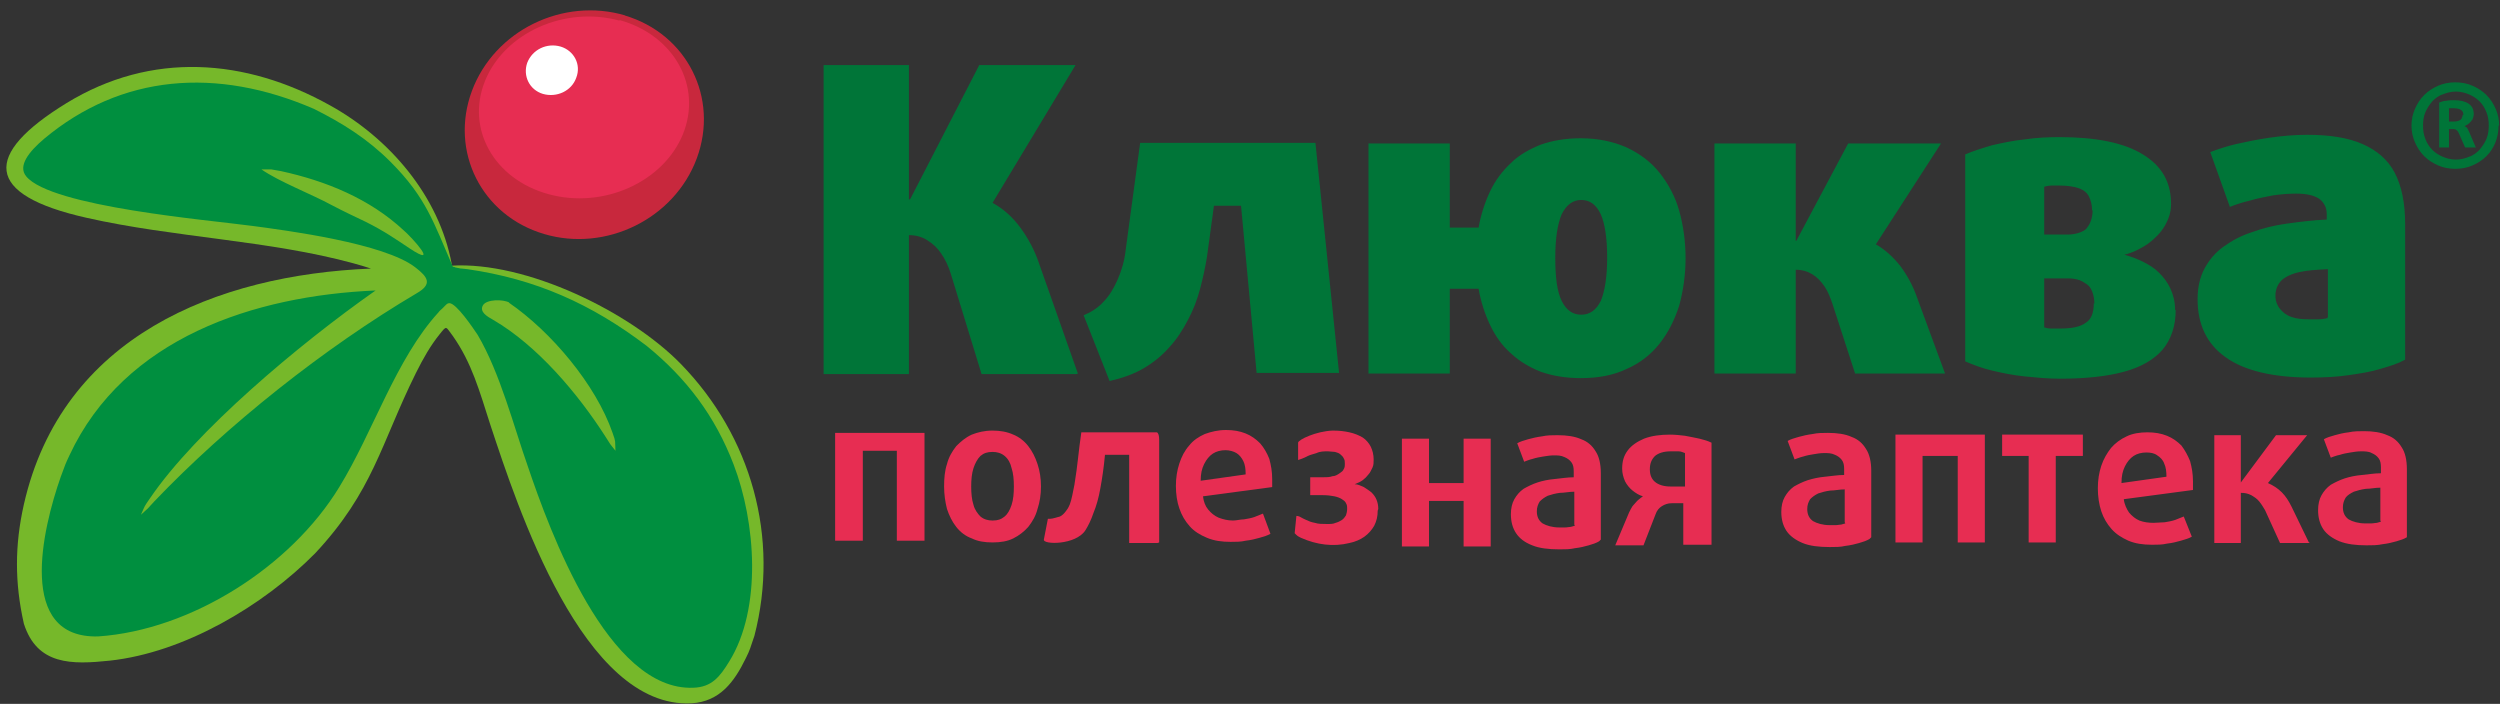 <svg width="206" height="58" viewBox="0 0 206 58" fill="none" xmlns="http://www.w3.org/2000/svg">
<rect x="0" y="0" width="206" height="58" fill="#333333" stroke="none"/>
<path fill-rule="evenodd" clip-rule="evenodd" d="M37.221 21.75C36.175 16.143 32.09 11.392 27.196 8.684C20.212 4.789 12.468 4.218 5.484 8.494C-1.405 12.723 -1.357 16.048 7.147 17.949C14.273 19.564 22.208 19.802 29.144 21.702C29.667 21.845 30.142 21.987 30.569 22.13C17.837 22.652 5.104 27.736 1.968 41.561C1.208 44.934 1.208 48.023 1.968 51.396C3.061 54.817 5.912 54.769 9.047 54.437C15.176 53.771 21.685 49.923 25.961 45.6C30.759 40.468 31.377 36.573 34.275 30.729C34.893 29.494 35.463 28.496 36.223 27.546C36.841 26.786 36.698 26.881 37.316 27.688C38.884 29.921 39.501 32.202 40.404 35.005C42.637 41.751 48.053 58.427 56.985 57.952C59.313 57.81 60.501 56.194 61.451 54.246C61.831 53.486 61.783 53.486 62.163 52.394C64.254 44.317 61.926 35.955 56.082 29.969C51.901 25.693 43.349 21.512 37.173 21.892V21.75H37.221Z" fill="#76B82A"/>
<path fill-rule="evenodd" clip-rule="evenodd" d="M41.924 24.933C45.392 27.309 49.098 31.68 50.476 35.67C50.761 36.478 50.666 36.24 50.714 37.143C50.096 36.336 50.476 36.906 49.906 36.003C47.625 32.44 44.3 28.496 40.642 26.358C40.119 26.073 39.501 25.693 39.786 25.171C40.071 24.648 41.449 24.648 41.972 24.933M37.411 21.988H37.316V21.75C37.316 21.75 37.316 21.892 37.316 21.988C35.748 18.377 35.13 16.286 32.185 13.341C30.284 11.44 28.241 10.158 25.866 8.97C17.837 5.502 9.998 6.119 3.631 11.44C2.396 12.486 1.446 13.673 2.158 14.528C4.201 17.047 17.314 18.139 20.782 18.614C23.633 18.994 31.662 20.04 34.228 22.035C35.273 22.843 35.653 23.413 34.323 24.173C26.769 28.639 18.739 35.005 12.706 41.324L12.183 41.894L11.613 42.417C11.993 41.562 11.85 41.799 12.373 41.039C16.126 35.528 24.583 28.401 30.949 23.935C20.972 24.363 10.235 27.831 5.722 37.523C5.389 38.236 5.389 38.236 5.009 39.281C3.489 43.605 1.351 52.632 8.097 52.441C15.746 51.919 23.965 46.693 27.956 40.136C30.759 35.575 32.612 29.589 36.128 25.741C36.223 25.598 36.366 25.503 36.461 25.408C36.793 25.076 36.841 24.981 37.031 24.981C37.601 24.981 38.979 27.024 39.359 27.594C41.212 30.729 42.352 35.195 43.492 38.426C45.297 43.747 50.096 56.955 57.127 56.67C58.648 56.622 59.313 55.767 60.073 54.532C62.829 50.113 62.258 42.987 60.453 38.283C58.933 34.293 56.557 31.157 53.279 28.496C48.718 25.028 44.11 22.985 38.504 22.178C37.696 22.082 38.171 22.178 37.506 22.035M33.752 20.467C32.612 19.707 31.662 19.042 30.142 18.282C29.144 17.807 28.336 17.427 27.339 16.904C25.676 16.001 22.968 14.956 21.542 13.958H22.35L23.158 14.101C26.864 14.909 30.474 16.381 33.277 18.994C33.943 19.564 36.27 22.13 33.752 20.467Z" fill="#008F3F"/>
<path fill-rule="evenodd" clip-rule="evenodd" d="M51.474 1.273C56.605 2.793 59.266 8.067 57.413 13.056C55.56 18.044 49.906 20.8 44.822 19.279C39.691 17.759 37.031 12.486 38.884 7.497C40.737 2.508 46.39 -0.247 51.521 1.273" fill="#C8283D"/>
<path fill-rule="evenodd" clip-rule="evenodd" d="M51.046 1.653C55.512 2.888 57.888 7.069 56.273 11.06C54.657 15.004 49.716 17.236 45.203 16.001C40.689 14.766 38.361 10.585 39.977 6.642C41.592 2.698 46.533 0.465 51.046 1.701" fill="#E72D52"/>
<path fill-rule="evenodd" clip-rule="evenodd" d="M46.2 3.839C47.293 4.172 47.911 5.312 47.483 6.405C47.103 7.498 45.868 8.068 44.727 7.735C43.635 7.403 43.065 6.262 43.445 5.17C43.872 4.077 45.06 3.507 46.2 3.839Z" fill="white"/>
<path d="M196.189 42.987C196.189 42.987 195.999 43.034 195.857 43.082C195.714 43.082 195.572 43.129 195.382 43.129C195.239 43.129 195.049 43.129 194.907 43.129C194.337 43.129 193.861 42.987 193.529 42.797C193.196 42.559 193.054 42.227 193.054 41.799C193.054 41.466 193.149 41.229 193.291 40.991C193.434 40.801 193.671 40.659 193.956 40.516C194.242 40.421 194.574 40.326 194.954 40.279C195.334 40.279 195.714 40.184 196.142 40.184V42.892L196.189 42.987ZM198.327 44.127V38.663C198.327 37.903 198.185 37.285 197.9 36.858C197.615 36.383 197.235 36.05 196.712 35.86C196.189 35.623 195.524 35.528 194.812 35.528C194.384 35.528 193.956 35.528 193.529 35.623C193.101 35.67 192.721 35.765 192.389 35.86C192.056 35.955 191.723 36.05 191.486 36.193L192.056 37.713C192.056 37.713 192.531 37.523 192.816 37.475C193.101 37.38 193.386 37.333 193.671 37.285C193.956 37.238 194.242 37.19 194.527 37.19C194.859 37.19 195.192 37.19 195.429 37.333C195.667 37.428 195.857 37.571 195.999 37.761C196.142 37.951 196.189 38.188 196.189 38.521V38.996C195.667 38.996 195.144 39.091 194.622 39.138C194.099 39.186 193.624 39.281 193.196 39.423C192.769 39.566 192.389 39.756 192.056 39.946C191.723 40.184 191.486 40.469 191.296 40.801C191.106 41.134 191.011 41.561 191.011 42.036C191.011 42.654 191.153 43.177 191.438 43.604C191.723 44.032 192.199 44.364 192.769 44.602C193.386 44.84 194.099 44.935 195.002 44.935C195.477 44.935 195.904 44.935 196.332 44.84C196.76 44.792 197.14 44.697 197.472 44.602C197.805 44.507 198.09 44.412 198.327 44.269M190.251 44.697L188.825 41.751C188.588 41.276 188.35 40.896 188.018 40.564C187.685 40.231 187.305 39.993 186.877 39.803L190.108 35.86H187.543L184.644 39.756V35.86H182.459V44.745H184.644V40.611C184.977 40.611 185.215 40.659 185.5 40.801C185.737 40.944 185.975 41.086 186.165 41.324C186.355 41.561 186.497 41.799 186.64 42.036L187.875 44.745H190.346L190.251 44.697ZM178.516 39.281L174.81 39.803C174.81 39.233 174.905 38.806 175.095 38.426C175.285 38.046 175.523 37.761 175.808 37.571C176.093 37.38 176.473 37.285 176.853 37.285C177.185 37.285 177.518 37.333 177.756 37.523C177.993 37.666 178.231 37.903 178.326 38.188C178.468 38.473 178.516 38.853 178.516 39.281ZM180.701 39.661C180.701 39.043 180.606 38.521 180.464 37.998C180.274 37.523 180.036 37.095 179.751 36.715C179.418 36.383 179.038 36.098 178.563 35.908C178.088 35.718 177.566 35.623 176.948 35.623C176.33 35.623 175.713 35.718 175.238 35.955C174.715 36.193 174.287 36.525 173.955 36.905C173.622 37.333 173.337 37.808 173.147 38.378C172.957 38.948 172.862 39.566 172.862 40.231C172.862 40.896 172.957 41.561 173.147 42.132C173.337 42.702 173.622 43.177 174.002 43.604C174.382 44.032 174.857 44.317 175.38 44.554C175.95 44.792 176.568 44.887 177.328 44.887C177.756 44.887 178.183 44.887 178.563 44.792C178.991 44.745 179.371 44.65 179.703 44.554C180.036 44.459 180.369 44.364 180.606 44.222L179.941 42.559C179.941 42.559 179.466 42.749 179.228 42.844C178.943 42.939 178.658 42.987 178.373 43.034C178.088 43.034 177.756 43.082 177.47 43.082C177.043 43.082 176.663 43.034 176.283 42.892C175.95 42.749 175.665 42.512 175.428 42.227C175.238 41.941 175.047 41.561 175 41.134L180.701 40.374C180.701 40.374 180.701 40.136 180.701 39.993V39.614V39.661ZM171.627 37.571V35.813H164.975V37.571H167.161V44.697H169.394V37.571H171.579H171.627ZM163.55 44.697V35.813H156.186V44.697H158.419V37.571H161.317V44.697H163.55ZM152.053 43.129C152.053 43.129 151.863 43.177 151.72 43.224C151.578 43.224 151.435 43.272 151.245 43.272C151.055 43.272 150.912 43.272 150.77 43.272C150.2 43.272 149.725 43.129 149.392 42.939C149.059 42.702 148.917 42.369 148.917 41.941C148.917 41.609 149.012 41.371 149.154 41.134C149.345 40.944 149.535 40.801 149.82 40.659C150.105 40.564 150.437 40.469 150.817 40.421C151.197 40.421 151.578 40.326 152.005 40.326V43.034L152.053 43.129ZM154.191 44.269V38.806C154.191 38.046 154.048 37.428 153.763 37C153.478 36.525 153.098 36.193 152.575 36.003C152.053 35.765 151.387 35.67 150.627 35.67C150.2 35.67 149.772 35.67 149.345 35.765C148.964 35.813 148.537 35.908 148.204 36.003C147.872 36.098 147.539 36.193 147.302 36.335L147.872 37.856C147.872 37.856 148.347 37.666 148.584 37.618C148.869 37.523 149.155 37.475 149.44 37.428C149.725 37.38 150.01 37.333 150.295 37.333C150.627 37.333 150.912 37.333 151.197 37.475C151.435 37.571 151.625 37.713 151.768 37.903C151.91 38.093 151.958 38.331 151.958 38.663V39.138C151.435 39.138 150.912 39.233 150.39 39.281C149.867 39.328 149.44 39.423 148.964 39.566C148.537 39.709 148.157 39.898 147.824 40.089C147.492 40.326 147.254 40.611 147.064 40.944C146.874 41.276 146.779 41.704 146.779 42.179C146.779 42.797 146.922 43.319 147.207 43.747C147.492 44.174 147.967 44.507 148.537 44.745C149.107 44.982 149.867 45.077 150.77 45.077C151.245 45.077 151.673 45.077 152.053 44.982C152.48 44.935 152.86 44.84 153.193 44.745C153.525 44.65 153.811 44.554 154.048 44.412M138.845 40.089H137.657C137.087 40.089 136.659 39.946 136.374 39.709C136.089 39.471 135.947 39.138 135.947 38.663C135.947 38.188 136.089 37.856 136.374 37.571C136.659 37.333 137.087 37.19 137.657 37.19C137.895 37.19 138.132 37.19 138.322 37.19C138.512 37.19 138.702 37.285 138.845 37.333V39.993V40.089ZM141.03 44.887V36.478C140.745 36.335 140.413 36.24 140.033 36.145C139.652 36.05 139.272 36.003 138.845 35.908C138.417 35.86 138.037 35.813 137.61 35.813C136.802 35.813 136.089 35.908 135.472 36.145C134.901 36.383 134.426 36.715 134.141 37.095C133.809 37.523 133.666 37.998 133.666 38.616C133.666 38.996 133.761 39.328 133.904 39.661C134.046 39.946 134.284 40.231 134.521 40.421C134.759 40.611 135.044 40.801 135.377 40.896C135.377 40.896 135.044 41.134 134.901 41.276C134.759 41.419 134.664 41.561 134.521 41.704C134.426 41.846 134.331 42.036 134.236 42.227L133.096 44.935H135.424L136.422 42.369C136.517 42.084 136.707 41.846 136.944 41.704C137.182 41.561 137.42 41.466 137.752 41.466H138.702V44.887H140.888H141.03ZM129.77 43.319C129.77 43.319 129.58 43.367 129.438 43.414C129.295 43.414 129.153 43.462 128.963 43.462C128.773 43.462 128.63 43.462 128.488 43.462C127.918 43.462 127.442 43.319 127.11 43.129C126.777 42.892 126.635 42.559 126.635 42.132C126.635 41.799 126.73 41.561 126.872 41.324C127.062 41.134 127.252 40.991 127.537 40.849C127.823 40.754 128.155 40.659 128.535 40.611C128.915 40.611 129.295 40.516 129.723 40.516V43.224L129.77 43.319ZM131.908 44.459V38.996C131.908 38.236 131.766 37.618 131.481 37.19C131.196 36.715 130.816 36.383 130.293 36.193C129.77 35.955 129.105 35.86 128.345 35.86C127.918 35.86 127.49 35.86 127.062 35.955C126.682 36.003 126.255 36.098 125.922 36.193C125.59 36.288 125.257 36.383 125.019 36.525L125.59 38.046C125.59 38.046 126.065 37.856 126.302 37.808C126.587 37.713 126.872 37.666 127.157 37.618C127.442 37.571 127.775 37.523 128.013 37.523C128.345 37.523 128.63 37.523 128.915 37.666C129.153 37.761 129.343 37.903 129.485 38.093C129.628 38.283 129.675 38.521 129.675 38.853V39.328C129.153 39.328 128.63 39.423 128.108 39.471C127.585 39.518 127.11 39.614 126.682 39.756C126.255 39.898 125.875 40.089 125.542 40.279C125.209 40.516 124.972 40.801 124.782 41.134C124.592 41.466 124.497 41.894 124.497 42.369C124.497 42.987 124.639 43.509 124.924 43.937C125.209 44.364 125.637 44.697 126.255 44.935C126.825 45.172 127.585 45.267 128.488 45.267C128.963 45.267 129.39 45.267 129.77 45.172C130.198 45.125 130.578 45.03 130.911 44.935C131.243 44.84 131.528 44.745 131.766 44.602M122.834 45.03V36.145H120.601V39.803H117.75V36.145H115.517V45.03H117.75V41.276H120.601V45.03H122.834Z" fill="#E72D52"/>
<path d="M191.771 26.216C191.771 26.216 191.391 26.311 191.106 26.311C190.821 26.311 190.536 26.311 190.251 26.311C189.728 26.311 189.205 26.264 188.825 26.121C188.398 25.979 188.113 25.741 187.875 25.456C187.637 25.171 187.495 24.791 187.495 24.363C187.495 23.841 187.685 23.413 188.018 23.081C188.35 22.796 188.825 22.558 189.49 22.416C190.108 22.273 190.916 22.225 191.818 22.178V26.121L191.771 26.216ZM198.185 29.637V18.472C198.185 16.762 197.9 15.336 197.33 14.244C196.759 13.151 195.857 12.391 194.669 11.868C193.481 11.346 191.961 11.108 190.108 11.108C189.063 11.108 188.018 11.203 187.02 11.346C186.022 11.488 185.119 11.678 184.264 11.868C183.457 12.058 182.744 12.296 182.126 12.533L183.742 17.047C184.217 16.857 184.787 16.667 185.405 16.524C186.022 16.334 186.64 16.239 187.305 16.097C187.97 16.002 188.588 15.954 189.205 15.954C190.06 15.954 190.678 16.097 191.106 16.382C191.486 16.667 191.723 17.094 191.723 17.617V18.092C190.583 18.14 189.49 18.282 188.445 18.425C187.4 18.567 186.45 18.805 185.547 19.137C184.644 19.422 183.884 19.85 183.219 20.325C182.554 20.8 182.031 21.418 181.651 22.13C181.271 22.843 181.081 23.698 181.081 24.648C181.081 26.739 181.841 28.354 183.409 29.447C184.929 30.54 187.305 31.11 190.393 31.11C191.486 31.11 192.484 31.062 193.481 30.92C194.479 30.777 195.382 30.635 196.142 30.397C196.949 30.16 197.567 29.97 198.09 29.684M172.529 24.981C172.529 25.741 172.339 26.311 171.864 26.596C171.437 26.929 170.724 27.072 169.726 27.072C169.489 27.072 169.251 27.072 169.014 27.072C168.776 27.072 168.586 27.024 168.443 26.976V22.938H170.344C170.771 22.938 171.057 22.986 171.342 23.081C171.579 23.176 171.817 23.318 172.007 23.461C172.197 23.603 172.339 23.841 172.434 24.126C172.529 24.411 172.577 24.696 172.577 25.029M172.434 17.284C172.434 17.617 172.387 17.902 172.292 18.187C172.197 18.472 172.054 18.662 171.912 18.852C171.769 18.995 171.579 19.09 171.294 19.185C171.009 19.28 170.724 19.327 170.344 19.327H168.443V15.384C168.443 15.384 168.824 15.289 169.014 15.289C169.251 15.289 169.489 15.289 169.726 15.289C170.391 15.289 170.961 15.384 171.342 15.527C171.722 15.669 172.007 15.907 172.149 16.239C172.292 16.524 172.387 16.904 172.387 17.379M179.228 25.551C179.228 24.886 179.086 24.316 178.848 23.793C178.611 23.271 178.278 22.843 177.898 22.463C177.518 22.083 177.043 21.798 176.568 21.56C176.093 21.323 175.57 21.133 175.047 20.99C175.808 20.8 176.425 20.468 176.995 20.087C177.565 19.66 178.04 19.185 178.373 18.615C178.706 18.044 178.896 17.474 178.896 16.809C178.896 15.004 178.135 13.674 176.568 12.723C175.047 11.773 172.719 11.298 169.726 11.298C168.728 11.298 167.778 11.346 166.828 11.488C165.878 11.583 165.023 11.773 164.168 11.963C163.36 12.201 162.6 12.438 161.935 12.723V29.779C162.6 30.065 163.36 30.35 164.168 30.54C164.975 30.73 165.878 30.92 166.828 31.015C167.778 31.11 168.728 31.205 169.726 31.205C171.817 31.205 173.622 31.015 175 30.635C176.425 30.255 177.47 29.637 178.183 28.829C178.896 27.974 179.276 26.881 179.276 25.551M160.272 30.777L157.944 24.458C157.611 23.508 157.136 22.653 156.566 21.893C155.996 21.18 155.331 20.563 154.57 20.135L159.939 11.821H152.29L148.014 19.85H147.967V11.821H141.268V30.777H147.967V22.225C148.489 22.225 148.964 22.368 149.344 22.605C149.724 22.843 150.057 23.176 150.342 23.603C150.627 24.031 150.817 24.506 151.007 25.076L152.86 30.777H160.272ZM132.431 21.228C132.431 22.796 132.241 23.983 131.908 24.791C131.528 25.551 131.006 25.931 130.293 25.931C129.58 25.931 129.058 25.551 128.678 24.791C128.297 23.983 128.155 22.843 128.155 21.228C128.155 19.612 128.345 18.472 128.678 17.665C129.058 16.904 129.58 16.477 130.293 16.477C131.006 16.477 131.528 16.857 131.908 17.665C132.241 18.425 132.431 19.612 132.431 21.228ZM138.892 21.323C138.892 19.897 138.702 18.567 138.37 17.379C138.037 16.192 137.467 15.146 136.754 14.244C136.042 13.341 135.139 12.676 134.046 12.153C132.953 11.678 131.718 11.393 130.245 11.393C129.01 11.393 127.917 11.583 126.967 11.916C126.017 12.296 125.162 12.771 124.497 13.436C123.784 14.101 123.214 14.861 122.786 15.764C122.359 16.667 122.026 17.665 121.836 18.757H119.461V11.821H112.762V30.777H119.461V23.793H121.836C122.026 24.886 122.359 25.884 122.786 26.786C123.214 27.689 123.784 28.497 124.497 29.114C125.209 29.779 126.017 30.255 126.967 30.635C127.917 30.967 129.01 31.157 130.245 31.157C131.718 31.157 132.953 30.92 134.046 30.397C135.139 29.922 136.042 29.209 136.754 28.307C137.467 27.404 137.99 26.359 138.37 25.171C138.702 23.936 138.892 22.653 138.892 21.228M110.339 30.73L108.391 11.773H93.948L92.76 20.563C92.665 21.465 92.427 22.273 92.095 23.033C91.762 23.793 91.382 24.411 90.907 24.886C90.432 25.409 89.862 25.741 89.292 25.979L91.43 31.395C92.475 31.157 93.425 30.825 94.233 30.35C95.04 29.875 95.753 29.304 96.371 28.592C96.988 27.927 97.463 27.166 97.891 26.359C98.319 25.551 98.651 24.696 98.889 23.793C99.126 22.891 99.316 22.035 99.459 21.133L100.029 16.952H102.262L103.545 30.73H110.386H110.339ZM202.936 9.445C202.936 9.445 202.888 9.778 202.746 9.873C202.603 9.968 202.413 10.015 202.176 10.015H201.795V8.923C201.795 8.923 201.89 8.923 201.986 8.923C202.081 8.923 202.128 8.923 202.223 8.923C202.461 8.923 202.651 8.97 202.793 9.065C202.936 9.16 202.983 9.303 202.983 9.493M204.028 12.201L203.458 10.87C203.458 10.87 203.363 10.681 203.316 10.585C203.268 10.49 203.173 10.443 203.078 10.395C203.078 10.395 203.363 10.253 203.458 10.158C203.553 10.063 203.648 9.968 203.743 9.825C203.791 9.683 203.838 9.54 203.838 9.398C203.838 9.018 203.696 8.733 203.411 8.543C203.126 8.353 202.746 8.257 202.223 8.257C201.986 8.257 201.795 8.257 201.558 8.305C201.32 8.305 201.178 8.4 200.988 8.448V12.153H201.795V10.633H202.128C202.128 10.633 202.366 10.633 202.413 10.728C202.508 10.775 202.556 10.87 202.603 10.966L203.126 12.153H204.028V12.201ZM205.074 10.348C205.074 10.728 205.026 11.108 204.884 11.441C204.741 11.773 204.551 12.058 204.313 12.343C204.076 12.581 203.791 12.818 203.458 12.914C203.126 13.056 202.746 13.151 202.366 13.151C201.986 13.151 201.605 13.056 201.273 12.914C200.94 12.771 200.655 12.581 200.418 12.343C200.18 12.106 199.99 11.821 199.848 11.441C199.705 11.108 199.658 10.728 199.658 10.348C199.658 9.968 199.705 9.588 199.848 9.255C199.99 8.923 200.18 8.638 200.418 8.352C200.655 8.115 200.94 7.877 201.273 7.782C201.605 7.64 201.986 7.545 202.366 7.545C202.746 7.545 203.126 7.64 203.458 7.782C203.791 7.925 204.076 8.115 204.313 8.352C204.551 8.59 204.741 8.875 204.884 9.255C205.026 9.588 205.074 9.968 205.074 10.348ZM205.929 10.348C205.929 9.873 205.834 9.398 205.644 8.97C205.454 8.543 205.216 8.162 204.884 7.83C204.551 7.497 204.171 7.26 203.743 7.07C203.316 6.88 202.841 6.785 202.318 6.785C201.795 6.785 201.32 6.88 200.893 7.07C200.465 7.26 200.085 7.497 199.753 7.83C199.42 8.162 199.182 8.543 198.992 8.97C198.802 9.398 198.707 9.873 198.707 10.348C198.707 10.823 198.802 11.298 198.992 11.726C199.182 12.153 199.42 12.533 199.753 12.866C200.085 13.198 200.465 13.436 200.893 13.626C201.32 13.816 201.795 13.911 202.318 13.911C202.841 13.911 203.316 13.816 203.743 13.626C204.171 13.436 204.551 13.198 204.884 12.866C205.549 12.201 205.881 11.298 205.881 10.348M88.817 30.777L85.633 21.75C85.253 20.61 84.731 19.66 84.113 18.805C83.496 17.95 82.735 17.237 81.785 16.714L88.627 5.359H80.692L74.991 16.429H74.896V5.359H67.865V30.825H74.896V19.375C75.466 19.375 75.989 19.517 76.416 19.802C76.892 20.087 77.272 20.468 77.557 20.895C77.889 21.37 78.127 21.893 78.317 22.463L80.882 30.825H88.722L88.817 30.777Z" fill="#007538"/>
<path d="M76.179 44.554V35.67H68.815V44.554H71.096V37.143H73.899V44.554H76.179Z" fill="#E72D52"/>
<path d="M102.642 39.091L98.936 39.613C98.936 39.043 99.032 38.615 99.222 38.236C99.412 37.855 99.649 37.57 99.934 37.38C100.219 37.19 100.599 37.095 100.979 37.095C101.312 37.095 101.645 37.19 101.882 37.333C102.12 37.475 102.31 37.713 102.452 37.998C102.595 38.283 102.642 38.663 102.642 39.091ZM104.828 39.471C104.828 38.853 104.733 38.331 104.59 37.808C104.4 37.333 104.163 36.905 103.83 36.525C103.497 36.193 103.117 35.907 102.642 35.717C102.167 35.527 101.645 35.432 101.027 35.432C100.362 35.432 99.792 35.575 99.269 35.765C98.746 36.002 98.319 36.288 97.986 36.715C97.606 37.143 97.369 37.618 97.179 38.188C96.989 38.758 96.894 39.376 96.894 40.041C96.894 40.706 96.989 41.371 97.179 41.894C97.369 42.464 97.654 42.939 98.034 43.367C98.414 43.794 98.889 44.079 99.459 44.317C100.029 44.554 100.647 44.649 101.407 44.649C101.835 44.649 102.262 44.649 102.642 44.554C103.07 44.507 103.45 44.412 103.783 44.317C104.115 44.222 104.448 44.127 104.685 43.984L104.068 42.321C104.068 42.321 103.593 42.511 103.355 42.606C103.07 42.701 102.785 42.749 102.5 42.796C102.215 42.796 101.882 42.891 101.597 42.891C101.17 42.891 100.789 42.796 100.409 42.654C100.077 42.511 99.792 42.274 99.554 41.989C99.317 41.704 99.174 41.324 99.127 40.896L104.828 40.136C104.828 40.136 104.828 39.851 104.828 39.756C104.828 39.613 104.828 39.518 104.828 39.376" fill="#E72D52"/>
<path d="M83.543 40.088C83.543 40.659 83.496 41.181 83.353 41.609C83.211 42.036 83.021 42.369 82.783 42.559C82.498 42.797 82.213 42.892 81.785 42.892C81.405 42.892 81.073 42.797 80.788 42.559C80.55 42.321 80.312 41.989 80.218 41.609C80.075 41.181 80.027 40.659 80.027 40.088C80.027 39.518 80.075 38.996 80.218 38.568C80.36 38.141 80.55 37.808 80.788 37.57C81.073 37.333 81.358 37.238 81.785 37.238C82.165 37.238 82.498 37.333 82.783 37.57C83.068 37.808 83.258 38.141 83.353 38.568C83.496 38.996 83.543 39.518 83.543 40.088ZM85.776 40.088C85.776 39.423 85.681 38.806 85.491 38.236C85.301 37.665 85.064 37.19 84.731 36.763C84.398 36.335 83.971 36.003 83.496 35.812C82.973 35.575 82.403 35.48 81.785 35.48C81.12 35.48 80.55 35.623 80.075 35.812C79.552 36.05 79.172 36.383 78.792 36.763C78.46 37.19 78.175 37.665 78.032 38.236C77.842 38.806 77.794 39.423 77.794 40.088C77.794 40.754 77.889 41.371 78.032 41.941C78.222 42.511 78.46 42.987 78.792 43.414C79.125 43.842 79.552 44.174 80.075 44.364C80.55 44.602 81.12 44.697 81.785 44.697C82.45 44.697 83.021 44.602 83.496 44.364C83.971 44.127 84.398 43.794 84.731 43.414C85.064 42.987 85.349 42.511 85.491 41.941C85.681 41.371 85.776 40.754 85.776 40.088Z" fill="#E72D52"/>
<path d="M113.522 42.084C113.522 42.559 113.427 42.939 113.237 43.319C113.047 43.652 112.762 43.984 112.429 44.222C112.096 44.459 111.669 44.649 111.194 44.744C109.863 45.077 108.486 44.887 107.203 44.317C106.918 44.174 106.918 44.174 106.68 43.937L106.823 42.511C106.823 42.511 107.013 42.511 107.155 42.606C107.298 42.702 107.44 42.749 107.631 42.844C107.821 42.939 108.058 43.034 108.343 43.082C108.628 43.177 108.961 43.177 109.341 43.177C109.626 43.177 109.863 43.177 110.054 43.082C110.244 43.034 110.434 42.939 110.576 42.844C110.719 42.749 110.814 42.606 110.909 42.464C110.956 42.321 111.004 42.131 111.004 41.941C111.004 41.751 111.004 41.609 110.909 41.466C110.861 41.324 110.719 41.229 110.576 41.134C110.434 41.039 110.196 40.944 109.958 40.896C109.721 40.849 109.388 40.801 109.008 40.801H108.153H107.963V39.328C107.963 39.328 108.058 39.328 108.106 39.328H108.961C109.293 39.328 109.578 39.328 109.816 39.233C110.054 39.233 110.244 39.091 110.386 38.996C110.529 38.901 110.671 38.806 110.719 38.663C110.814 38.521 110.814 38.378 110.814 38.188C110.814 38.045 110.814 37.903 110.719 37.761C110.671 37.618 110.529 37.523 110.434 37.428C110.339 37.333 110.149 37.285 110.006 37.238C109.816 37.238 109.626 37.19 109.436 37.19C109.103 37.19 108.771 37.19 108.486 37.333C108.201 37.428 107.963 37.475 107.773 37.57C107.583 37.665 107.393 37.761 107.25 37.808L106.965 37.903V36.478C106.965 36.24 108.438 35.528 109.816 35.48C110.339 35.48 110.766 35.528 111.194 35.623C111.621 35.718 111.954 35.86 112.287 36.05C112.572 36.24 112.809 36.525 112.952 36.81C113.094 37.095 113.189 37.475 113.189 37.855C113.189 38.093 113.189 38.331 113.094 38.521C112.999 38.711 112.904 38.948 112.762 39.091C112.619 39.281 112.477 39.423 112.287 39.566C112.096 39.708 111.859 39.803 111.621 39.898C111.906 39.898 112.144 40.041 112.382 40.136C112.619 40.279 112.809 40.421 112.999 40.564C113.189 40.754 113.332 40.944 113.427 41.181C113.522 41.419 113.569 41.656 113.569 41.941" fill="#E72D52"/>
<path d="M95.373 44.745H93.045V37.476H91.05C90.955 38.521 90.812 39.471 90.67 40.231C90.527 41.039 90.337 41.704 90.1 42.274C89.909 42.844 89.672 43.319 89.434 43.7C88.627 44.935 85.919 44.887 86.014 44.46L86.346 42.749C86.346 42.749 86.441 42.749 86.536 42.749C86.726 42.749 87.154 42.607 87.344 42.559C87.534 42.464 87.677 42.322 87.819 42.132C87.962 41.942 88.009 41.894 88.152 41.562C88.294 41.229 88.437 40.421 88.532 39.946C88.817 38.236 88.864 37.191 89.102 35.623H95.326C95.326 35.623 95.516 35.67 95.516 36.24V44.697L95.373 44.745Z" fill="#E72D52"/>
</svg>
